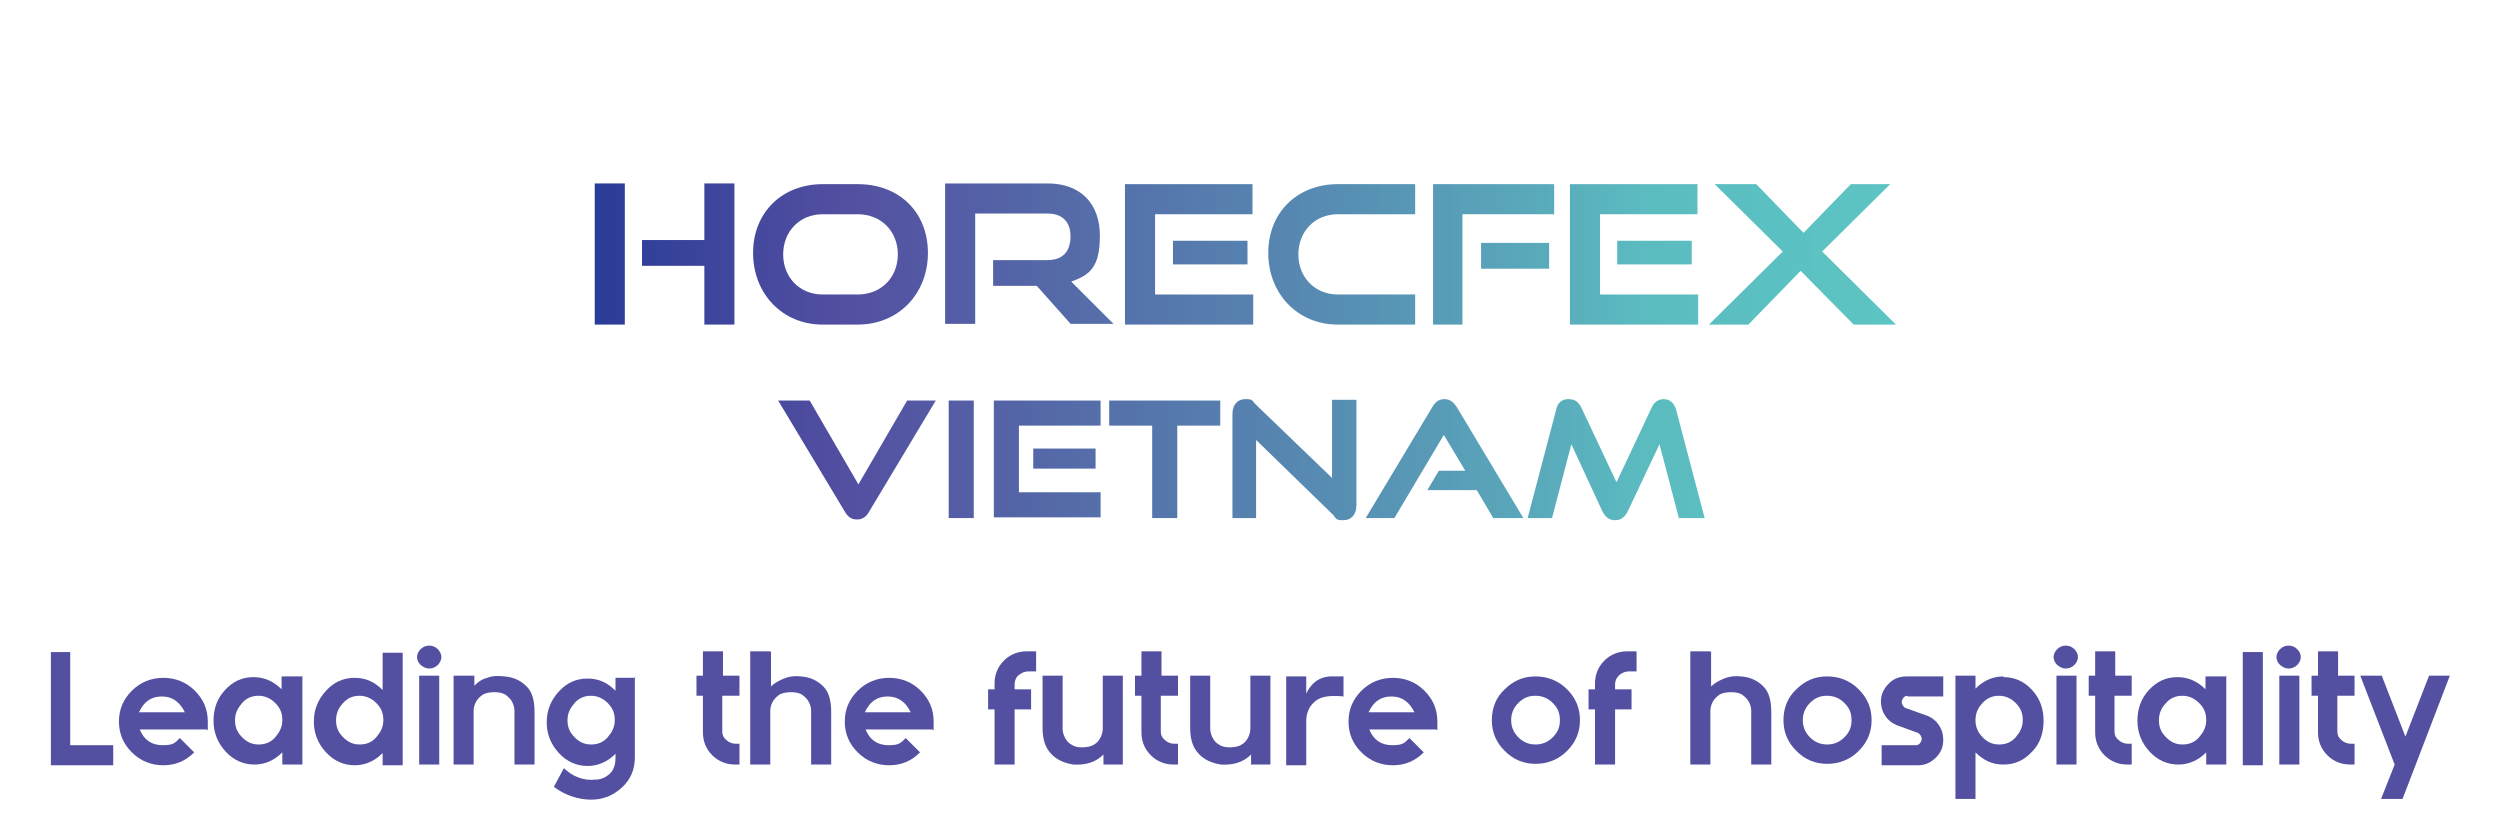 <?xml version="1.0" encoding="UTF-8"?>
<svg id="Layer_1" xmlns="http://www.w3.org/2000/svg" xmlns:xlink="http://www.w3.org/1999/xlink" version="1.1" viewBox="0 0 348.9 114.5">
  <!-- Generator: Adobe Illustrator 29.5.1, SVG Export Plug-In . SVG Version: 2.1.0 Build 141)  -->
  <defs>
    <style>
      .st0 {
        fill: url(#linear-gradient2);
      }

      .st1 {
        fill: url(#linear-gradient1);
      }

      .st2 {
        fill: url(#linear-gradient9);
      }

      .st3 {
        fill: url(#linear-gradient3);
      }

      .st4 {
        fill: url(#linear-gradient6);
      }

      .st5 {
        fill: url(#linear-gradient8);
      }

      .st6 {
        fill: url(#linear-gradient7);
      }

      .st7 {
        fill: url(#linear-gradient5);
      }

      .st8 {
        fill: url(#linear-gradient4);
      }

      .st9 {
        fill: url(#linear-gradient13);
      }

      .st10 {
        fill: url(#linear-gradient12);
      }

      .st11 {
        fill: url(#linear-gradient11);
      }

      .st12 {
        fill: url(#linear-gradient10);
      }

      .st13 {
        fill: url(#linear-gradient14);
      }

      .st14 {
        fill: url(#linear-gradient);
      }

      .st15 {
        fill: #534fa1;
      }
    </style>
    <linearGradient id="linear-gradient" x1="267.4" y1="35.5" x2="80.4" y2="35.5" gradientUnits="userSpaceOnUse">
      <stop offset="0" stop-color="#5cc5c3"/>
      <stop offset=".2" stop-color="#5bbcc0"/>
      <stop offset=".3" stop-color="#59a6ba"/>
      <stop offset=".5" stop-color="#5681af"/>
      <stop offset=".8" stop-color="#534fa1"/>
      <stop offset=".8" stop-color="#534fa1"/>
      <stop offset="1" stop-color="#273b97"/>
    </linearGradient>
    <linearGradient id="linear-gradient1" x1="267.4" y1="35.4" x2="80.4" y2="35.4" xlink:href="#linear-gradient"/>
    <linearGradient id="linear-gradient2" x1="267.4" y1="35.4" x2="80.4" y2="35.4" xlink:href="#linear-gradient"/>
    <linearGradient id="linear-gradient3" x1="267.4" y1="35.4" x2="80.4" y2="35.4" xlink:href="#linear-gradient"/>
    <linearGradient id="linear-gradient4" x1="267.4" y1="35.4" x2="80.4" y2="35.4" xlink:href="#linear-gradient"/>
    <linearGradient id="linear-gradient5" x1="267.4" y1="35.4" x2="80.4" y2="35.4" xlink:href="#linear-gradient"/>
    <linearGradient id="linear-gradient6" x1="267.4" y1="35.4" x2="80.4" y2="35.4" xlink:href="#linear-gradient"/>
    <linearGradient id="linear-gradient7" x1="267.4" y1="35.4" x2="80.4" y2="35.4" xlink:href="#linear-gradient"/>
    <linearGradient id="linear-gradient8" x1="267.4" y1="64.2" x2="80.4" y2="64.2" xlink:href="#linear-gradient"/>
    <linearGradient id="linear-gradient9" x1="267.4" y1="64.1" x2="80.4" y2="64.1" xlink:href="#linear-gradient"/>
    <linearGradient id="linear-gradient10" x1="267.4" y1="64.1" x2="80.4" y2="64.1" xlink:href="#linear-gradient"/>
    <linearGradient id="linear-gradient11" x1="267.4" y1="64.1" x2="80.4" y2="64.1" xlink:href="#linear-gradient"/>
    <linearGradient id="linear-gradient12" x1="267.4" y1="64.1" x2="80.4" y2="64.1" xlink:href="#linear-gradient"/>
    <linearGradient id="linear-gradient13" x1="267.4" y1="64" x2="80.4" y2="64" xlink:href="#linear-gradient"/>
    <linearGradient id="linear-gradient14" x1="267.4" y1="64.1" x2="80.4" y2="64.1" xlink:href="#linear-gradient"/>
  </defs>
  <g>
    <path class="st15" d="M9.8,91v13h6v2.8H7.1v-15.8h2.8Z"/>
    <path class="st15" d="M28.8,101.8h-9.3c.6,1.5,1.7,2.2,3.2,2.2s1.7-.3,2.4-1l2,2c-1.2,1.2-2.6,1.8-4.3,1.8s-3.2-.6-4.4-1.8c-1.2-1.2-1.8-2.6-1.8-4.3s.6-3.1,1.8-4.3c1.2-1.2,2.7-1.8,4.4-1.8s3.2.6,4.4,1.8c1.2,1.2,1.8,2.6,1.8,4.3v1.2ZM25.8,99.4c-.7-1.4-1.7-2.2-3.2-2.2s-2.5.7-3.2,2.2h6.4Z"/>
    <path class="st15" d="M42.2,94.3v12.4h-2.8v-1.7c-1.1,1.1-2.4,1.7-3.9,1.7s-2.9-.6-4-1.8c-1.1-1.2-1.7-2.6-1.7-4.3s.5-3.1,1.6-4.3c1.1-1.2,2.4-1.8,4-1.8,1.5,0,2.8.6,3.9,1.7v-1.8h2.8ZM36.1,103.9c.9,0,1.7-.3,2.3-1s1-1.4,1-2.4-.3-1.7-1-2.4c-.6-.6-1.4-1-2.3-1s-1.7.3-2.3,1-1,1.4-1,2.4.3,1.7,1,2.4c.7.7,1.4,1,2.3,1Z"/>
    <path class="st15" d="M56.2,91v15.8h-2.8v-1.7c-1.1,1.1-2.4,1.7-3.9,1.7s-2.9-.6-4-1.8c-1.1-1.2-1.7-2.6-1.7-4.3s.6-3.1,1.7-4.3c1.1-1.2,2.4-1.8,4-1.8s2.8.6,3.9,1.7v-5.2h2.8ZM50.2,103.9c.9,0,1.7-.3,2.3-1s1-1.4,1-2.4-.3-1.7-1-2.4c-.6-.6-1.4-1-2.3-1s-1.7.3-2.3,1c-.6.6-1,1.4-1,2.4s.3,1.7,1,2.4c.7.7,1.4,1,2.3,1Z"/>
    <path class="st15" d="M59.9,93.3c-.5,0-.8-.2-1.2-.5-.3-.3-.5-.7-.5-1.1s.2-.8.5-1.1c.3-.3.7-.5,1.2-.5s.9.2,1.2.5c.3.3.5.7.5,1.1s-.2.8-.5,1.1c-.3.3-.7.5-1.2.5ZM58.5,94.3h2.8v12.4h-2.8v-12.4Z"/>
    <path class="st15" d="M66.2,94.3v1.4c.5-.5,1-.9,1.8-1.1.7-.3,1.5-.3,2.4-.2,1.3.1,2.3.6,3.1,1.4.8.8,1.1,2,1.1,3.6v7.3h-2.8v-7.5c0-.4-.1-.8-.3-1.2-.2-.4-.5-.7-.9-1-.4-.3-1-.4-1.6-.4s-1.3.1-1.7.4c-.4.3-.7.6-.9,1-.2.4-.3.8-.3,1.2v7.5h-2.8v-12.4h2.8Z"/>
    <path class="st15" d="M88.6,94.4v11.3c0,1.7-.6,3.1-1.8,4.2-1.2,1.1-2.6,1.7-4.3,1.7s-3.7-.6-5.2-1.8l1.4-2.6c.5.5,1.2,1,2,1.3.8.3,1.6.4,2.4.3.8,0,1.4-.3,2-.8.5-.5.8-1.2.8-2.2v-.6c-1.1,1.1-2.4,1.7-3.9,1.7s-2.9-.6-4-1.8c-1.1-1.2-1.7-2.6-1.7-4.3s.6-3.1,1.7-4.3c1.1-1.2,2.4-1.8,4-1.8s2.8.6,3.9,1.7v-1.8h2.8ZM82.5,103.9c.9,0,1.7-.3,2.3-1s1-1.4,1-2.4-.3-1.7-1-2.4c-.6-.6-1.4-1-2.3-1s-1.7.3-2.3,1-1,1.4-1,2.4.3,1.7,1,2.4c.7.7,1.4,1,2.3,1Z"/>
    <path class="st15" d="M103.1,97.1h-2.3v5c0,.5.2.9.6,1.2.3.3.8.5,1.3.5h.5v2.9h-.6c-1.2,0-2.3-.4-3.2-1.3s-1.3-2-1.3-3.2v-5.1h-.9v-2.8h.9v-3.4h2.8v3.4h2.3v2.8Z"/>
    <path class="st15" d="M107.6,91v4.8c.5-.5,1.1-.8,1.8-1.1.7-.3,1.5-.4,2.4-.3,1.3.1,2.3.6,3.1,1.4.8.8,1.1,2,1.1,3.6v7.3h-2.8v-7.5c0-.4-.1-.8-.3-1.2-.2-.4-.5-.7-.9-1-.4-.3-1-.4-1.6-.4s-1.3.1-1.7.4c-.4.3-.7.6-.9,1-.2.4-.3.8-.3,1.2v7.5h-2.8v-15.8h2.8Z"/>
    <path class="st15" d="M130.1,101.8h-9.3c.6,1.5,1.7,2.2,3.2,2.2s1.7-.3,2.4-1l2,2c-1.2,1.2-2.6,1.8-4.3,1.8s-3.2-.6-4.4-1.8c-1.2-1.2-1.8-2.6-1.8-4.3s.6-3.1,1.8-4.3c1.2-1.2,2.7-1.8,4.4-1.8s3.2.6,4.4,1.8c1.2,1.2,1.8,2.6,1.8,4.3v1.2ZM127.1,99.4c-.7-1.4-1.7-2.2-3.2-2.2s-2.5.7-3.2,2.2h6.4Z"/>
    <path class="st15" d="M143.5,93.7c-.5,0-.9.2-1.3.5s-.6.8-.6,1.3v.7h2.3v2.8h-2.3v7.7h-2.8v-7.7h-.9v-2.8h.9v-.8c0-1.2.4-2.3,1.3-3.2.9-.9,2-1.3,3.2-1.3h1.3v2.8h-1.2Z"/>
    <path class="st15" d="M154,106.7v-1.4c-1.1,1.1-2.5,1.5-4.2,1.4-1.3-.2-2.4-.7-3.1-1.5-.8-.8-1.2-2-1.2-3.6v-7.3h2.8v7.4c0,.4.1.8.3,1.2.2.4.5.8.9,1,.4.3.9.4,1.5.4s1.3-.1,1.7-.4c.4-.2.7-.6.9-1,.2-.4.3-.8.3-1.2v-7.4h2.8v12.4h-2.8Z"/>
    <path class="st15" d="M164.3,97.1h-2.3v5c0,.5.2.9.6,1.2.3.3.8.5,1.3.5h.5v2.9h-.6c-1.2,0-2.3-.4-3.2-1.3-.9-.9-1.3-2-1.3-3.2v-5.1h-.9v-2.8h.9v-3.4h2.8v3.4h2.3v2.8Z"/>
    <path class="st15" d="M174.6,106.7v-1.4c-1.1,1.1-2.5,1.5-4.2,1.4-1.3-.2-2.4-.7-3.1-1.5-.8-.8-1.2-2-1.2-3.6v-7.3h2.8v7.4c0,.4.1.8.3,1.2.2.4.5.8.9,1,.4.3.9.4,1.5.4s1.3-.1,1.7-.4c.4-.2.7-.6.9-1,.2-.4.3-.8.3-1.2v-7.4h2.8v12.4h-2.8Z"/>
    <path class="st15" d="M187.5,94.4v2.8c-1.9-.2-3.2,0-4,.7-.8.7-1.2,1.6-1.2,2.7v6.2h-2.8v-12.4h2.8v2.4c.7-1.5,1.8-2.3,3.3-2.4h1.9Z"/>
    <path class="st15" d="M200.4,101.8h-9.3c.6,1.5,1.7,2.2,3.2,2.2s1.7-.3,2.4-1l2,2c-1.2,1.2-2.6,1.8-4.3,1.8s-3.2-.6-4.4-1.8c-1.2-1.2-1.8-2.6-1.8-4.3s.6-3.1,1.8-4.3,2.7-1.8,4.4-1.8,3.2.6,4.4,1.8c1.2,1.2,1.8,2.6,1.8,4.3v1.2ZM197.4,99.4c-.7-1.4-1.7-2.2-3.2-2.2s-2.5.7-3.2,2.2h6.4Z"/>
    <path class="st15" d="M214.3,94.4c1.7,0,3.2.6,4.4,1.8,1.2,1.2,1.8,2.6,1.8,4.3s-.6,3.1-1.8,4.3c-1.2,1.2-2.7,1.8-4.4,1.8s-3.1-.6-4.3-1.8c-1.2-1.2-1.8-2.6-1.8-4.3s.6-3.2,1.8-4.3c1.2-1.2,2.6-1.8,4.3-1.8ZM214.3,103.9c.9,0,1.7-.3,2.4-1,.7-.7,1-1.4,1-2.4s-.3-1.7-1-2.4c-.6-.6-1.4-1-2.4-1s-1.7.3-2.4,1-1,1.5-1,2.4.3,1.7,1,2.4c.7.7,1.5,1,2.4,1Z"/>
    <path class="st15" d="M227.3,93.7c-.5,0-.9.2-1.3.5-.4.4-.6.8-.6,1.3v.7h2.3v2.8h-2.3v7.7h-2.8v-7.7h-.9v-2.8h.9v-.8c0-1.2.4-2.3,1.3-3.2s2-1.3,3.2-1.3h1.3v2.8h-1.2Z"/>
    <path class="st15" d="M238.8,91v4.8c.5-.5,1.1-.8,1.8-1.1.7-.3,1.5-.4,2.4-.3,1.3.1,2.3.6,3.1,1.4.8.8,1.1,2,1.1,3.6v7.3h-2.8v-7.5c0-.4-.1-.8-.3-1.2-.2-.4-.5-.7-.9-1-.4-.3-1-.4-1.6-.4s-1.3.1-1.7.4c-.4.3-.7.6-.9,1-.2.4-.3.8-.3,1.2v7.5h-2.8v-15.8h2.8Z"/>
    <path class="st15" d="M255,94.4c1.7,0,3.2.6,4.4,1.8,1.2,1.2,1.8,2.6,1.8,4.3s-.6,3.1-1.8,4.3c-1.2,1.2-2.7,1.8-4.4,1.8s-3.1-.6-4.3-1.8c-1.2-1.2-1.8-2.6-1.8-4.3s.6-3.2,1.8-4.3c1.2-1.2,2.6-1.8,4.3-1.8ZM255,103.9c.9,0,1.7-.3,2.4-1,.7-.7,1-1.4,1-2.4s-.3-1.7-1-2.4c-.6-.6-1.4-1-2.4-1s-1.7.3-2.4,1-1,1.5-1,2.4.3,1.7,1,2.4c.7.7,1.5,1,2.4,1Z"/>
    <path class="st15" d="M266.1,97.1c-.4.1-.6.4-.7.8,0,.4.2.7.5.9l3.1,1.1c.7.3,1.2.7,1.6,1.3.4.6.6,1.3.6,2h0c0,1-.3,1.8-1,2.5s-1.5,1.1-2.5,1.1h-5.1v-2.8h4.6c0,0,.1,0,.3,0,.4-.1.6-.4.7-.8,0-.4-.2-.7-.5-.9l-3-1.1c-.7-.3-1.2-.7-1.6-1.3-.4-.6-.6-1.3-.6-2h0c0-1,.4-1.8,1.1-2.5s1.5-1,2.5-1h5.1v2.8h-4.6c-.1,0-.2,0-.3,0Z"/>
    <path class="st15" d="M279.6,94.5c1.6,0,2.9.6,4,1.8,1.1,1.2,1.6,2.6,1.6,4.3s-.5,3.2-1.6,4.3c-1.1,1.2-2.4,1.8-4,1.8s-2.8-.6-3.9-1.7v6.5h-2.8v-17.2h2.8v1.8c1.1-1.1,2.4-1.7,3.9-1.7ZM279,103.9c.9,0,1.7-.3,2.3-1s1-1.4,1-2.4-.3-1.7-1-2.4c-.6-.6-1.4-1-2.3-1s-1.7.3-2.3,1c-.7.7-1,1.5-1,2.4s.3,1.7,1,2.4c.7.7,1.4,1,2.3,1Z"/>
    <path class="st15" d="M288.3,93.3c-.5,0-.8-.2-1.2-.5-.3-.3-.5-.7-.5-1.1s.2-.8.5-1.1c.3-.3.7-.5,1.2-.5s.9.2,1.2.5c.3.3.5.7.5,1.1s-.2.8-.5,1.1c-.3.3-.7.5-1.2.5ZM287,94.3h2.8v12.4h-2.8v-12.4Z"/>
    <path class="st15" d="M297.4,97.1h-2.3v5c0,.5.2.9.6,1.2.3.3.8.5,1.3.5h.5v2.9h-.6c-1.2,0-2.3-.4-3.2-1.3s-1.3-2-1.3-3.2v-5.1h-.9v-2.8h.9v-3.4h2.8v3.4h2.3v2.8Z"/>
    <path class="st15" d="M310.7,94.3v12.4h-2.8v-1.7c-1.1,1.1-2.4,1.7-3.9,1.7s-2.9-.6-4-1.8c-1.1-1.2-1.7-2.6-1.7-4.3s.5-3.1,1.6-4.3c1.1-1.2,2.4-1.8,4-1.8,1.5,0,2.8.6,3.9,1.7v-1.8h2.8ZM304.6,103.9c.9,0,1.7-.3,2.3-1s1-1.4,1-2.4-.3-1.7-1-2.4c-.6-.6-1.4-1-2.3-1s-1.7.3-2.3,1c-.6.6-1,1.4-1,2.4s.3,1.7,1,2.4c.7.7,1.4,1,2.3,1Z"/>
    <path class="st15" d="M315.8,91v15.8h-2.8v-15.8h2.8Z"/>
    <path class="st15" d="M319.4,93.3c-.5,0-.8-.2-1.2-.5-.3-.3-.5-.7-.5-1.1s.2-.8.5-1.1c.3-.3.7-.5,1.2-.5s.9.2,1.2.5c.3.3.5.7.5,1.1s-.2.8-.5,1.1c-.3.3-.7.5-1.2.5ZM318.1,94.3h2.8v12.4h-2.8v-12.4Z"/>
    <path class="st15" d="M328.5,97.1h-2.3v5c0,.5.2.9.6,1.2.3.3.8.5,1.3.5h.5v2.9h-.6c-1.2,0-2.3-.4-3.2-1.3s-1.3-2-1.3-3.2v-5.1h-.9v-2.8h.9v-3.4h2.8v3.4h2.3v2.8Z"/>
    <path class="st15" d="M341.9,94.3l-6.6,17.2h-3l1.9-4.8-4.8-12.4h3l3.3,8.5,3.3-8.5h3Z"/>
  </g>
  <g>
    <path class="st14" d="M83,45.3v-19.7h4.2v19.7h-4.2ZM98.3,45.3v-8.2h-8.7v-3.6h8.7v-7.9h4.2v19.7h-4.2Z"/>
    <path class="st1" d="M114.8,45.3c-5.6,0-9.7-4.3-9.7-10s4.1-9.6,9.7-9.6h4.9c5.8,0,9.8,3.9,9.8,9.6s-4.1,10-9.8,10h-4.9ZM119.7,41.1c3.3,0,5.6-2.4,5.6-5.6s-2.3-5.6-5.6-5.6h-4.9c-3.2,0-5.5,2.4-5.5,5.6s2.3,5.6,5.5,5.6h4.9Z"/>
    <path class="st0" d="M149.5,45.3l-4.8-5.4h-6.1v-3.6h7.6c2.1,0,3.2-1.2,3.2-3.3s-1.2-3.2-3.2-3.2h-10.1v15.4h-4.2v-19.6h14.3c4.6,0,7.3,2.8,7.3,7.3s-1.5,5.5-4,6.4l5.9,5.9h-6Z"/>
    <path class="st3" d="M157,45.3v-19.6h17.8v4.2h-13.6v11.2h13.7v4.2h-17.9ZM163.7,36.9v-3.3h10.4v3.3h-10.4Z"/>
    <path class="st8" d="M186.7,45.3c-5.6,0-9.7-4.3-9.7-10s4.1-9.6,9.7-9.6h10.8v4.2h-10.8c-3.2,0-5.5,2.4-5.5,5.6s2.3,5.6,5.5,5.6h10.8v4.2h-10.8Z"/>
    <path class="st7" d="M200,45.3v-19.6h16.9v4.2h-12.8v15.4h-4.2ZM206.7,37.5v-3.6h9.5v3.6h-9.5Z"/>
    <path class="st4" d="M219.1,45.3v-19.6h17.8v4.2h-13.6v11.2h13.7v4.2h-17.9ZM225.7,36.9v-3.3h10.4v3.3h-10.4Z"/>
    <path class="st6" d="M258.7,45.3l-7.4-7.5-7.3,7.5h-5.5l10.3-10.2-9.5-9.4h5.8l6.6,6.8,6.6-6.8h5.5l-9.5,9.4,10.3,10.2h-5.9Z"/>
    <path class="st5" d="M108.7,55.9h4.3l6.8,11.7,6.8-11.7h4l-9.3,15.5c-.4.7-.9,1.1-1.7,1.1s-1.3-.4-1.7-1.1l-9.3-15.5Z"/>
    <path class="st2" d="M132.4,72.3v-16.4h3.5v16.4h-3.5Z"/>
    <path class="st12" d="M138.7,72.3v-16.4h14.9v3.5h-11.4v9.3h11.4v3.5h-14.9ZM144.2,65.4v-2.8h8.7v2.8h-8.7Z"/>
    <path class="st11" d="M160.8,72.3v-12.9h-6v-3.5h15.5v3.5h-6v12.9h-3.5Z"/>
    <path class="st10" d="M175.3,61.4v10.9h-3.3v-14.5c0-1.3.7-2.1,1.8-2.1s.9.2,1.4.7l10.7,10.3v-10.9h3.4v14.7c0,1.3-.7,2.1-1.8,2.1s-1-.2-1.4-.7l-10.7-10.4Z"/>
    <path class="st9" d="M208.4,72.3l-2.3-3.9h-6.9l1.6-2.7h3.7l-3-5-6.9,11.6h-4l9.3-15.5c.4-.7.9-1.1,1.7-1.1s1.3.5,1.7,1.1l9.3,15.5h-4.2Z"/>
    <path class="st13" d="M234.3,72.3l-2.7-10.3-4.4,9.3c-.4.8-.9,1.3-1.8,1.3s-1.4-.5-1.8-1.3l-4.3-9.3-2.7,10.3h-3.4l4-15.2c.2-.9.8-1.4,1.7-1.4s1.4.4,1.8,1.2l4.9,10.4,4.9-10.4c.3-.7.9-1.2,1.7-1.2s1.4.5,1.7,1.4l4,15.2h-3.5Z"/>
  </g>
</svg>
